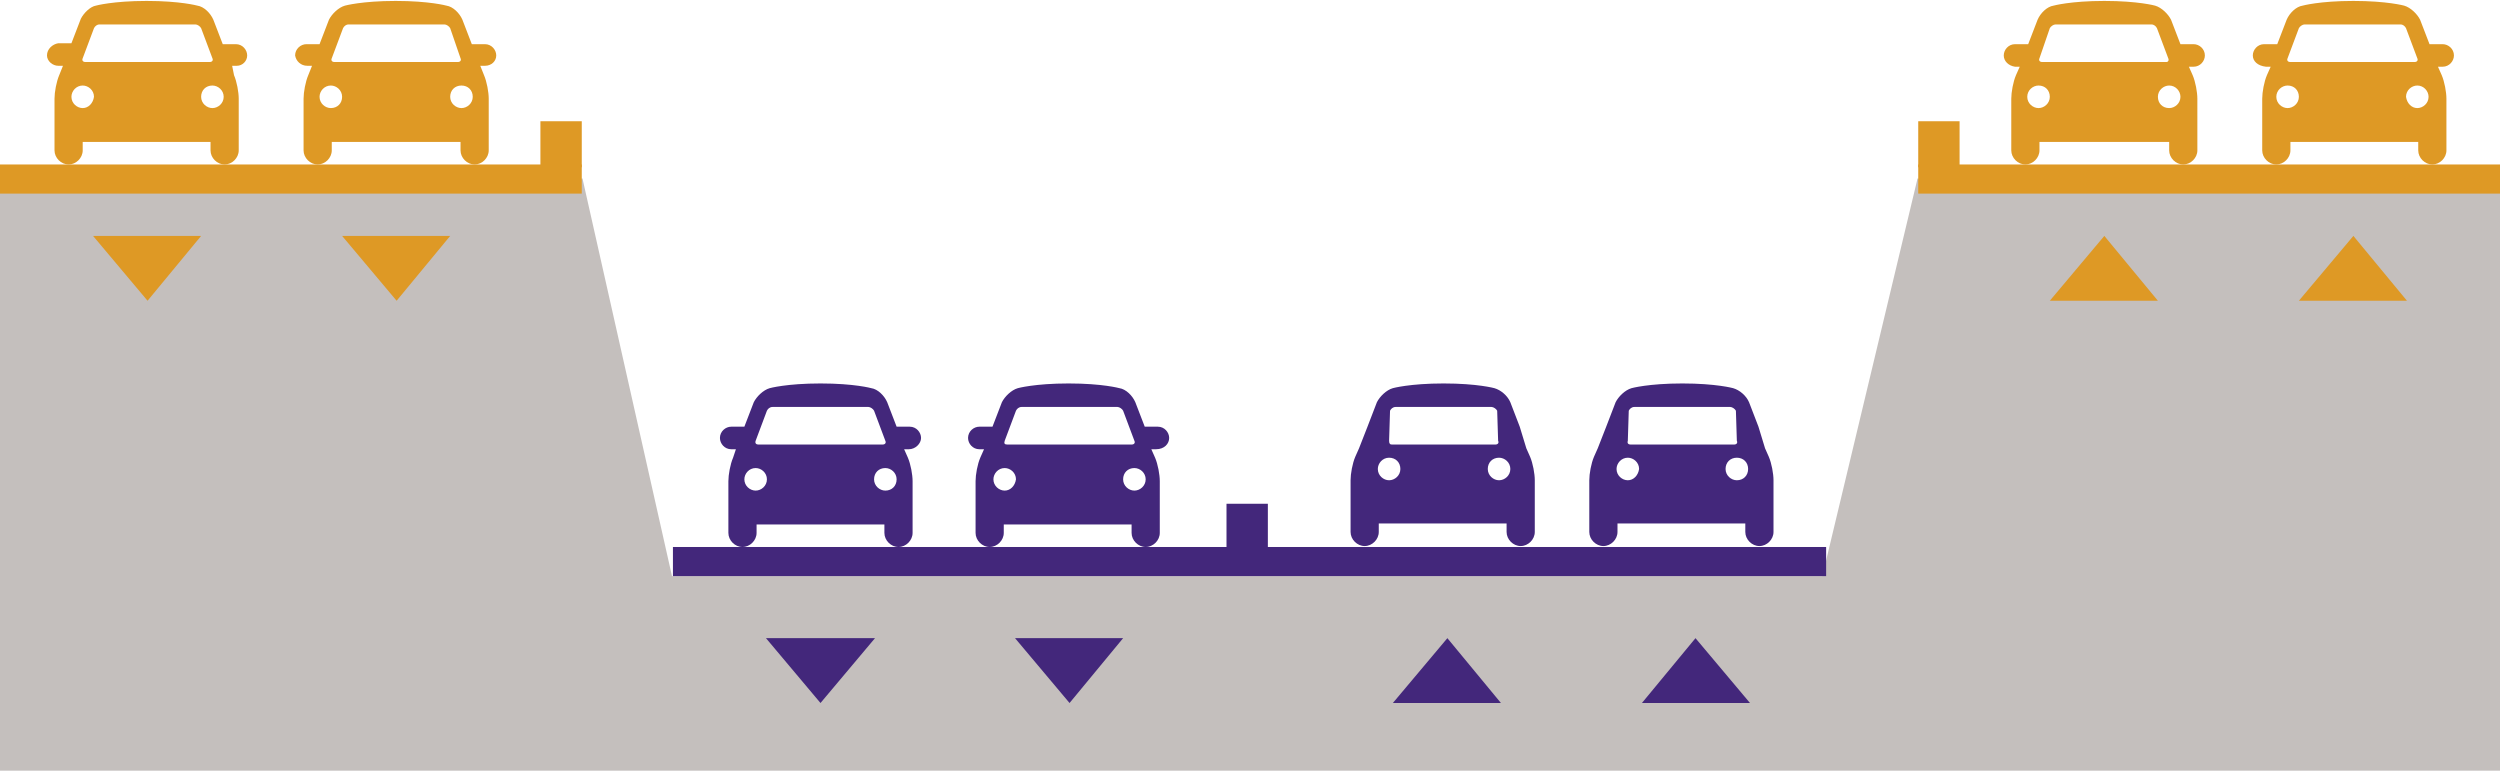 <?xml version="1.0" encoding="utf-8"?>
<!-- Generator: $$$/GeneralStr/196=Adobe Illustrator 27.6.0, SVG Export Plug-In . SVG Version: 6.00 Build 0)  -->
<svg version="1.1" id="Calque_1" xmlns="http://www.w3.org/2000/svg" xmlns:xlink="http://www.w3.org/1999/xlink" x="0px" y="0px"
	 viewBox="0 0 266 82" style="enable-background:new 0 0 266 82;" xml:space="preserve">
<style type="text/css">
	.st0{fill:#C4BFBD;}
	.st1{fill:#43277B;}
	.st2{fill:#DE9925;}
</style>
<polygon class="st0" points="204,19 204,19.1 193.9,61.3 71.5,61.3 62,19.1 62,19 0,19 0,82 266,82 266,19 "/>
<g>
	<path class="st1" d="M94.2,52.2c-0.6,0-1.2-0.5-1.2-1.2s0.5-1.2,1.2-1.2c0.6,0,1.2,0.5,1.2,1.2S94.9,52.2,94.2,52.2 M80.4,52.2
		c-0.6,0-1.2-0.5-1.2-1.2c0-0.6,0.5-1.2,1.2-1.2c0.6,0,1.2,0.5,1.2,1.2S81,52.2,80.4,52.2 M80.4,46.9l1.2-3.2
		c0.1-0.2,0.3-0.4,0.6-0.4h10.2c0.2,0,0.5,0.2,0.6,0.4l1.2,3.2c0.1,0.2,0,0.4-0.3,0.4H80.7C80.5,47.3,80.3,47.2,80.4,46.9z M98,46.6
		c0-0.6-0.5-1.2-1.2-1.2h-1.4l-1-2.6c-0.3-0.7-1-1.4-1.7-1.5c0,0-1.8-0.5-5.4-0.5s-5.4,0.5-5.4,0.5c-0.7,0.2-1.4,0.9-1.7,1.5l-1,2.6
		h-1.4c-0.6,0-1.2,0.5-1.2,1.2c0,0.6,0.5,1.2,1.2,1.2h0.5L78,48.7c-0.3,0.7-0.5,1.8-0.5,2.5v5.5c0,0.8,0.7,1.5,1.5,1.5
		s1.5-0.7,1.5-1.5v-0.9h13.6v0.9c0,0.8,0.7,1.5,1.5,1.5s1.5-0.7,1.5-1.5v-5.5c0-0.7-0.2-1.8-0.5-2.5l-0.4-0.9h0.5
		C97.4,47.8,98,47.2,98,46.6z"/>
	<path class="st1" d="M120.7,52.2c-0.6,0-1.2-0.5-1.2-1.2s0.5-1.2,1.2-1.2c0.6,0,1.2,0.5,1.2,1.2S121.3,52.2,120.7,52.2 M106.9,52.2
		c-0.6,0-1.2-0.5-1.2-1.2c0-0.6,0.5-1.2,1.2-1.2c0.6,0,1.2,0.5,1.2,1.2C108,51.7,107.5,52.2,106.9,52.2 M106.9,46.9l1.2-3.2
		c0.1-0.2,0.3-0.4,0.6-0.4h10.2c0.2,0,0.5,0.2,0.6,0.4l1.2,3.2c0.1,0.2,0,0.4-0.3,0.4h-13.2C106.9,47.3,106.8,47.2,106.9,46.9z
		 M124.4,46.6c0-0.6-0.5-1.2-1.2-1.2h-1.4l-1-2.6c-0.3-0.7-1-1.4-1.7-1.5c0,0-1.8-0.5-5.4-0.5s-5.4,0.5-5.4,0.5
		c-0.7,0.2-1.4,0.9-1.7,1.5l-1,2.6h-1.4c-0.6,0-1.2,0.5-1.2,1.2c0,0.6,0.5,1.2,1.2,1.2h0.5l-0.4,0.9c-0.3,0.7-0.5,1.8-0.5,2.5v5.5
		c0,0.8,0.7,1.5,1.5,1.5s1.5-0.7,1.5-1.5v-0.9h13.6v0.9c0,0.8,0.7,1.5,1.5,1.5s1.5-0.7,1.5-1.5v-5.5c0-0.7-0.2-1.8-0.5-2.5l-0.4-0.9
		h0.5C123.9,47.8,124.4,47.2,124.4,46.6z"/>
	<path class="st1" d="M159.5,51.1c-0.6,0-1.2-0.5-1.2-1.2s0.5-1.2,1.2-1.2c0.6,0,1.2,0.5,1.2,1.2S160.1,51.1,159.5,51.1 M147.8,51.1
		c-0.6,0-1.2-0.5-1.2-1.2c0-0.6,0.5-1.2,1.2-1.2s1.2,0.5,1.2,1.2S148.4,51.1,147.8,51.1 M147.8,46.9l0.1-3.2
		c0.1-0.2,0.3-0.4,0.6-0.4h10.2c0.2,0,0.5,0.2,0.6,0.4l0.1,3.2c0.1,0.2,0,0.4-0.3,0.4h-11C147.9,47.3,147.8,47.2,147.8,46.9z
		 M161.7,45.4l-1-2.6c-0.3-0.7-1-1.3-1.7-1.5c0,0-1.8-0.5-5.4-0.5c-3.6,0-5.4,0.5-5.4,0.5c-0.7,0.2-1.4,0.9-1.7,1.5l-1,2.6l-0.9,2.3
		l-0.4,0.9c-0.3,0.7-0.5,1.8-0.5,2.5v5.5c0,0.8,0.7,1.5,1.5,1.5s1.5-0.7,1.5-1.5v-0.9h13.6v0.9c0,0.8,0.7,1.5,1.5,1.5
		s1.5-0.7,1.5-1.5v-5.5c0-0.7-0.2-1.8-0.5-2.5l-0.4-0.9L161.7,45.4z"/>
	<path class="st1" d="M184.8,51.1c-0.6,0-1.2-0.5-1.2-1.2s0.5-1.2,1.2-1.2s1.2,0.5,1.2,1.2S185.5,51.1,184.8,51.1 M173.2,51.1
		c-0.6,0-1.2-0.5-1.2-1.2c0-0.6,0.5-1.2,1.2-1.2c0.6,0,1.2,0.5,1.2,1.2C174.3,50.6,173.8,51.1,173.2,51.1 M173.2,46.9l0.1-3.2
		c0.1-0.2,0.3-0.4,0.6-0.4h10.2c0.2,0,0.5,0.2,0.6,0.4l0.1,3.2c0.1,0.2,0,0.4-0.3,0.4h-11C173.3,47.3,173.1,47.2,173.2,46.9z
		 M187.1,45.4l-1-2.6c-0.3-0.7-1-1.3-1.7-1.5c0,0-1.8-0.5-5.4-0.5c-3.6,0-5.4,0.5-5.4,0.5c-0.7,0.2-1.4,0.9-1.7,1.5l-1,2.6l-0.9,2.3
		l-0.4,0.9c-0.3,0.7-0.5,1.8-0.5,2.5v5.5c0,0.8,0.7,1.5,1.5,1.5s1.5-0.7,1.5-1.5v-0.9h13.6v0.9c0,0.8,0.7,1.5,1.5,1.5
		s1.5-0.7,1.5-1.5v-5.5c0-0.7-0.2-1.8-0.5-2.5l-0.4-0.9L187.1,45.4z"/>
</g>
<rect x="130.5" y="53.6" class="st1" width="4.4" height="4.9"/>
<rect x="71.6" y="58.2" class="st1" width="122.7" height="3.1"/>
<polygon class="st1" points="87.3,74.8 81.5,67.9 93.1,67.9 "/>
<polygon class="st1" points="154,67.9 148.2,74.8 159.7,74.8 "/>
<polygon class="st1" points="113.8,74.8 108,67.9 119.5,67.9 "/>
<polygon class="st1" points="180.4,67.9 174.7,74.8 186.2,74.8 "/>
<g>
	<path class="st2" d="M49.1,11.5c-0.6,0-1.2-0.5-1.2-1.2s0.5-1.2,1.2-1.2s1.2,0.5,1.2,1.2S49.7,11.5,49.1,11.5 M35.2,11.5
		c-0.6,0-1.2-0.5-1.2-1.2c0-0.6,0.5-1.2,1.2-1.2c0.6,0,1.2,0.5,1.2,1.2S35.9,11.5,35.2,11.5 M35.3,6.2L36.5,3
		c0.1-0.2,0.3-0.4,0.6-0.4h10.2c0.2,0,0.5,0.2,0.6,0.4L49,6.2c0.1,0.2,0,0.4-0.3,0.4H35.6C35.3,6.6,35.2,6.4,35.3,6.2z M52.8,5.9
		c0-0.6-0.5-1.2-1.2-1.2h-1.4l-1-2.6c-0.3-0.7-1-1.4-1.7-1.5c0,0-1.8-0.5-5.4-0.5c-3.6,0-5.4,0.5-5.4,0.5C36,0.8,35.3,1.5,35,2.1
		l-1,2.6h-1.4c-0.6,0-1.2,0.5-1.2,1.2C31.5,6.5,32,7,32.7,7h0.5l-0.4,1c-0.3,0.7-0.5,1.8-0.5,2.5V16c0,0.8,0.7,1.5,1.5,1.5
		s1.5-0.7,1.5-1.5v-0.9H49V16c0,0.8,0.7,1.5,1.5,1.5S52,16.8,52,16v-5.5c0-0.7-0.2-1.8-0.5-2.5l-0.4-1h0.5C52.3,7,52.8,6.5,52.8,5.9
		z"/>
	<path class="st2" d="M22.6,11.5c-0.6,0-1.2-0.5-1.2-1.2s0.5-1.2,1.2-1.2c0.6,0,1.2,0.5,1.2,1.2S23.2,11.5,22.6,11.5 M8.8,11.5
		c-0.6,0-1.2-0.5-1.2-1.2c0-0.6,0.5-1.2,1.2-1.2c0.6,0,1.2,0.5,1.2,1.2C9.9,11,9.4,11.5,8.8,11.5 M8.8,6.2L10,3
		c0.1-0.2,0.3-0.4,0.6-0.4h10.2c0.2,0,0.5,0.2,0.6,0.4l1.2,3.2c0.1,0.2,0,0.4-0.3,0.4H9.1C8.8,6.6,8.7,6.4,8.8,6.2z M26.3,5.9
		c0-0.6-0.5-1.2-1.2-1.2h-1.4l-1-2.6c-0.3-0.7-1-1.4-1.7-1.5c0,0-1.8-0.5-5.4-0.5s-5.4,0.5-5.4,0.5C9.6,0.7,8.9,1.4,8.6,2l-1,2.6
		H6.2C5.6,4.7,5,5.2,5,5.9C5,6.5,5.6,7,6.2,7h0.5L6.3,8C6,8.7,5.8,9.8,5.8,10.5V16c0,0.8,0.7,1.5,1.5,1.5s1.5-0.7,1.5-1.5v-0.9h13.6
		V16c0,0.8,0.7,1.5,1.5,1.5s1.5-0.7,1.5-1.5v-5.5c0-0.7-0.2-1.8-0.5-2.5l-0.2-1h0.5C25.8,7,26.3,6.5,26.3,5.9z"/>
</g>
<polygon class="st2" points="42.2,32 36.4,25.1 47.9,25.1 "/>
<polygon class="st2" points="15.7,32 9.9,25.1 21.4,25.1 "/>
<rect x="57.5" y="12.9" class="st2" width="4.4" height="4.9"/>
<rect y="17.5" class="st2" width="61.9" height="3.1"/>
<g>
	<path class="st2" d="M216.9,11.5c0.6,0,1.2-0.5,1.2-1.2s-0.5-1.2-1.2-1.2c-0.6,0-1.2,0.5-1.2,1.2S216.3,11.5,216.9,11.5
		 M230.8,11.5c0.6,0,1.2-0.5,1.2-1.2c0-0.6-0.5-1.2-1.2-1.2c-0.6,0-1.2,0.5-1.2,1.2S230.1,11.5,230.8,11.5 M230.7,6.2L229.5,3
		c-0.1-0.2-0.3-0.4-0.6-0.4h-10.2c-0.2,0-0.5,0.2-0.6,0.4L217,6.2c-0.1,0.2,0,0.4,0.3,0.4h13.2C230.7,6.6,230.8,6.4,230.7,6.2z
		 M213.2,5.9c0-0.6,0.5-1.2,1.2-1.2h1.4l1-2.6c0.3-0.7,1-1.4,1.7-1.5c0,0,1.8-0.5,5.4-0.5c3.6,0,5.4,0.5,5.4,0.5
		c0.7,0.2,1.4,0.9,1.7,1.5l1,2.6h1.4c0.6,0,1.2,0.5,1.2,1.2c0,0.6-0.5,1.2-1.2,1.2h-0.5l0.4,0.9c0.3,0.7,0.5,1.8,0.5,2.5V16
		c0,0.8-0.7,1.5-1.5,1.5s-1.5-0.7-1.5-1.5v-0.9H217V16c0,0.8-0.7,1.5-1.5,1.5S214,16.8,214,16v-5.5c0-0.7,0.2-1.8,0.5-2.5l0.4-0.9
		h-0.5C213.7,7,213.2,6.5,213.2,5.9z"/>
	<path class="st2" d="M243.4,11.5c0.6,0,1.2-0.5,1.2-1.2s-0.5-1.2-1.2-1.2c-0.6,0-1.2,0.5-1.2,1.2S242.8,11.5,243.4,11.5
		 M257.2,11.5c0.6,0,1.2-0.5,1.2-1.2c0-0.6-0.5-1.2-1.2-1.2c-0.6,0-1.2,0.5-1.2,1.2C256.1,11,256.6,11.5,257.2,11.5 M257.2,6.2
		L256,3c-0.1-0.2-0.3-0.4-0.6-0.4h-10.2c-0.2,0-0.5,0.2-0.6,0.4l-1.2,3.2c-0.1,0.2,0,0.4,0.3,0.4h13.2
		C257.2,6.6,257.3,6.4,257.2,6.2z M239.7,5.9c0-0.6,0.5-1.2,1.2-1.2h1.4l1-2.6c0.3-0.7,1-1.4,1.7-1.5c0,0,1.8-0.5,5.4-0.5
		c3.6,0,5.4,0.5,5.4,0.5c0.7,0.2,1.4,0.9,1.7,1.5l1,2.6h1.4c0.6,0,1.2,0.5,1.2,1.2c0,0.6-0.5,1.2-1.2,1.2h-0.5l0.4,0.9
		c0.3,0.7,0.5,1.8,0.5,2.5V16c0,0.8-0.7,1.5-1.5,1.5s-1.5-0.7-1.5-1.5v-0.9h-13.6V16c0,0.8-0.7,1.5-1.5,1.5s-1.5-0.7-1.5-1.5v-5.5
		c0-0.7,0.2-1.8,0.5-2.5l0.4-0.9h-0.5C240.2,7,239.7,6.5,239.7,5.9z"/>
</g>
<polygon class="st2" points="223.9,25.1 218.1,32 229.6,32 "/>
<polygon class="st2" points="250.4,25.1 244.6,32 256.1,32 "/>
<rect x="204.1" y="12.9" class="st2" width="4.4" height="4.9"/>
<rect x="204.1" y="17.5" class="st2" width="61.9" height="3.1"/>
</svg>
